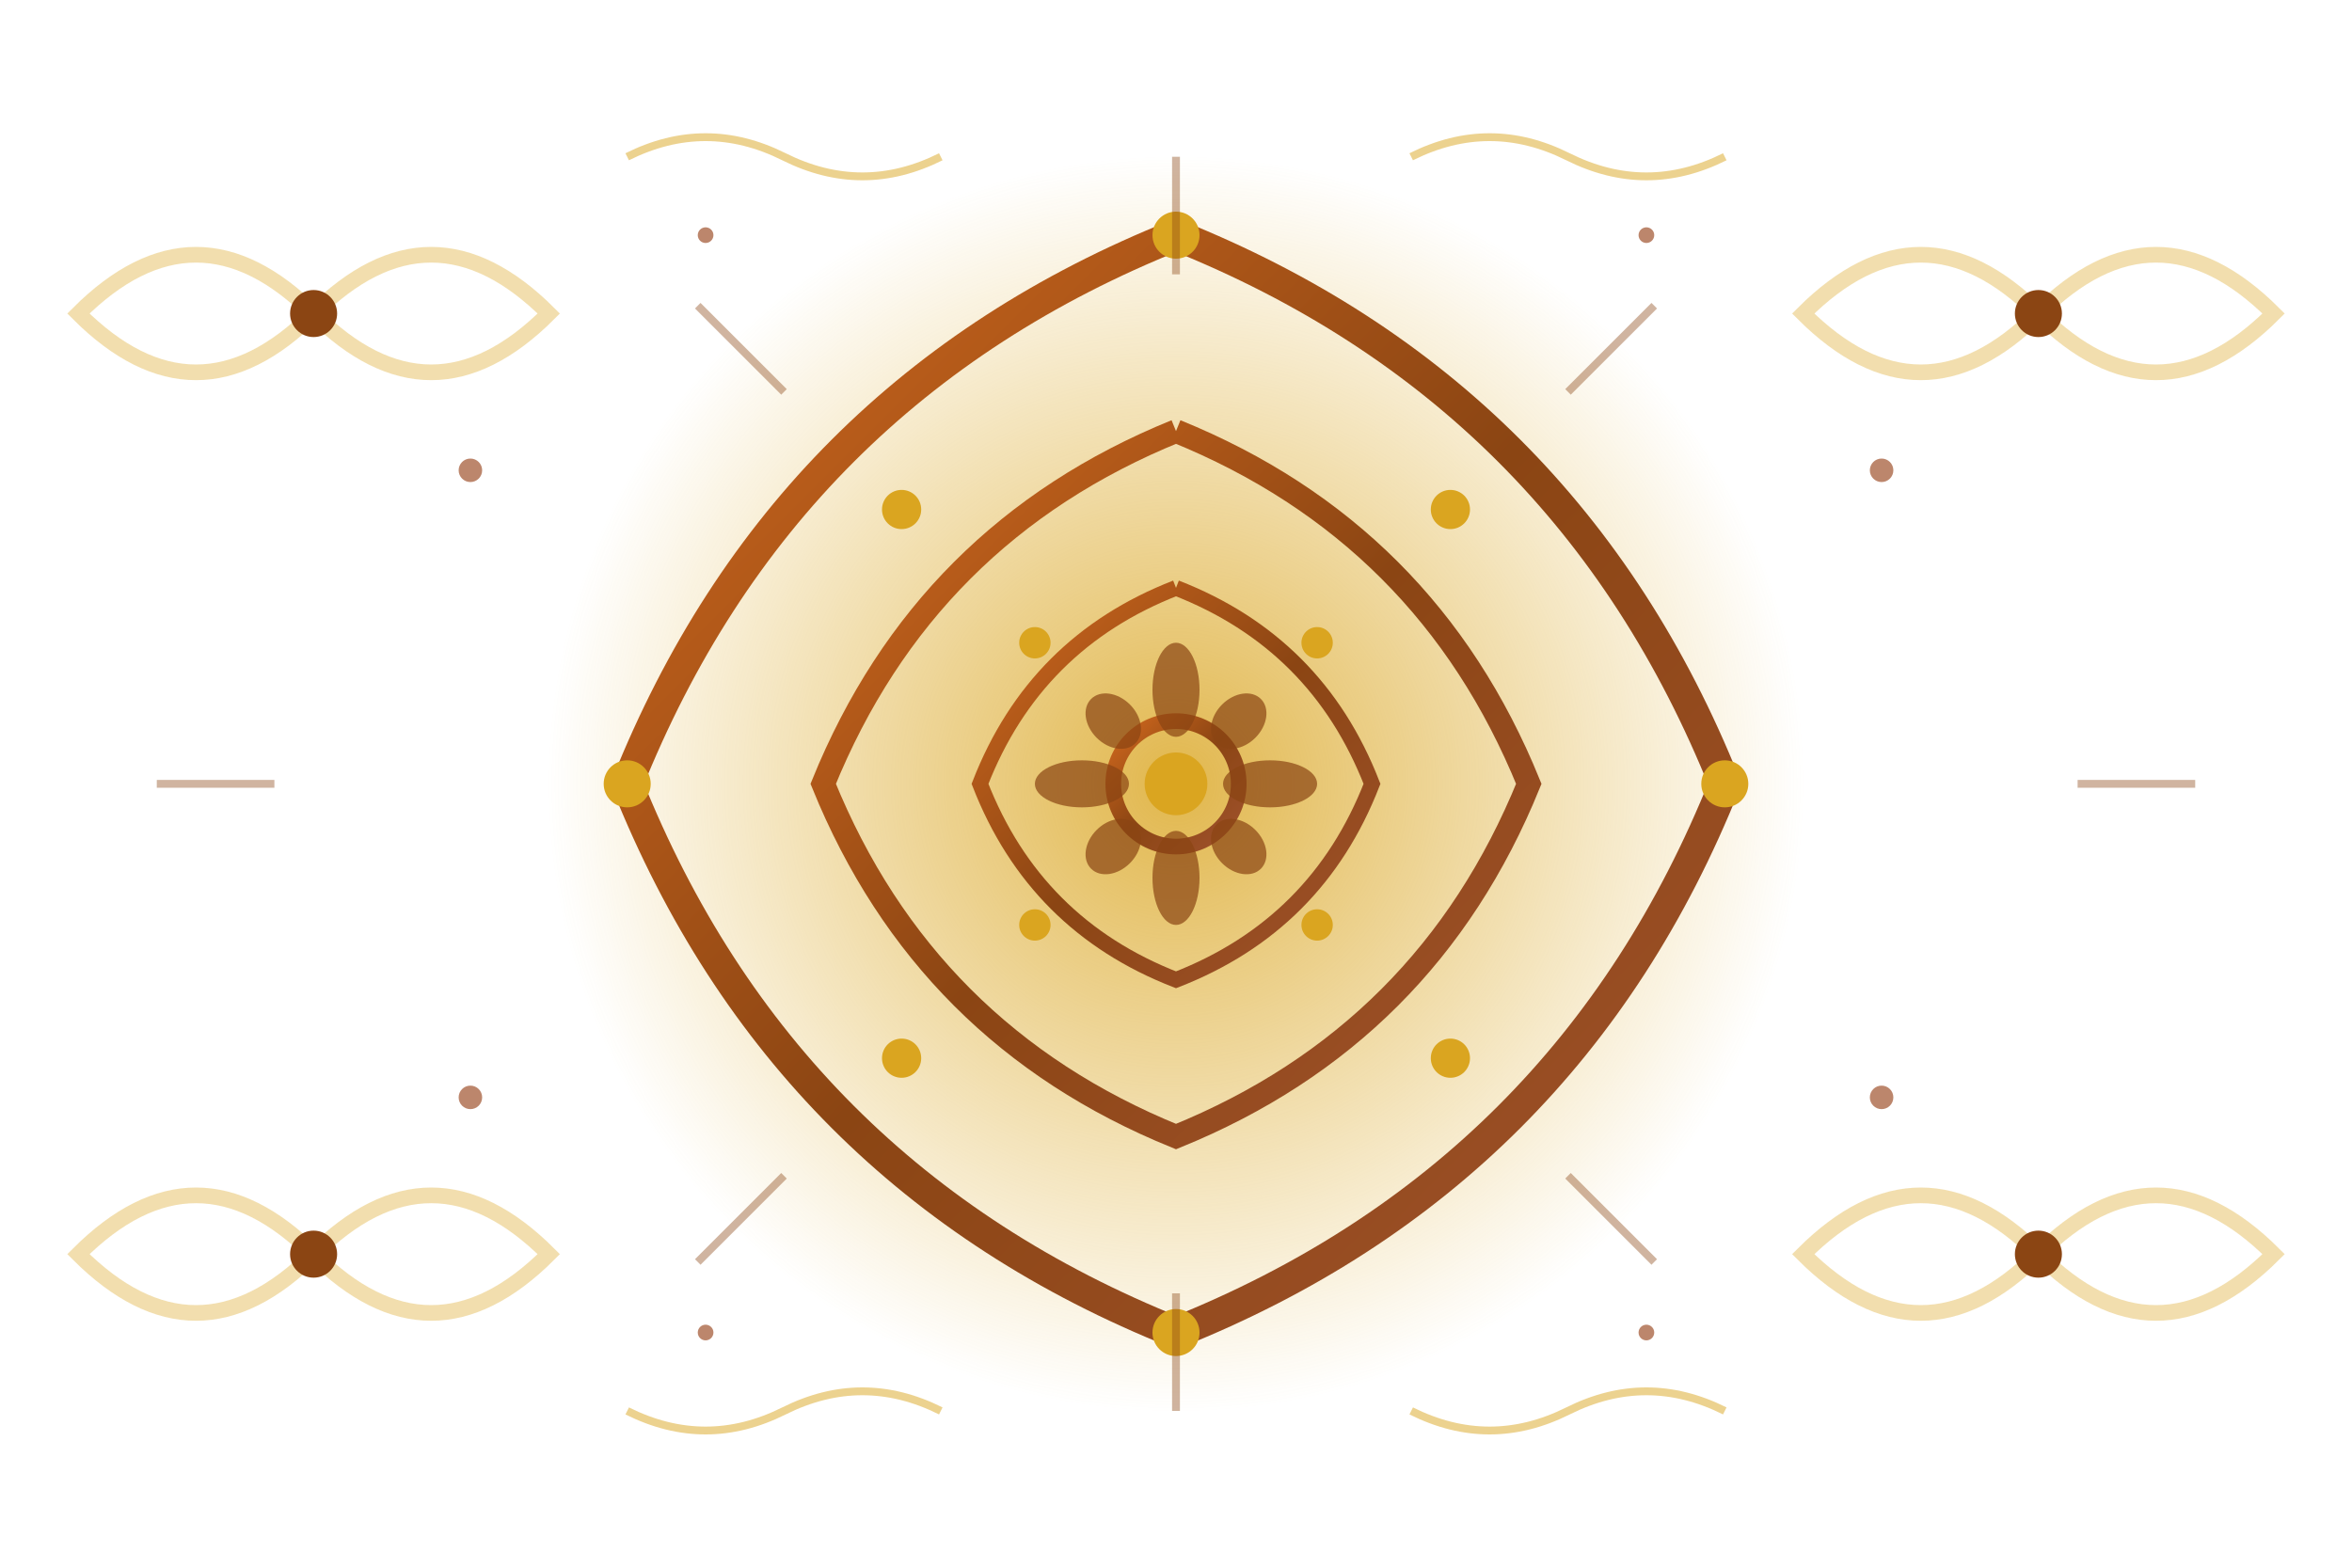 <svg width="300" height="200" viewBox="0 0 300 200" xmlns="http://www.w3.org/2000/svg">
  <defs>
    <linearGradient id="chocolateSwirl" x1="0%" y1="0%" x2="100%" y2="100%">
      <stop offset="0%" style="stop-color:#D2691E;stop-opacity:1" />
      <stop offset="50%" style="stop-color:#8B4513;stop-opacity:1" />
      <stop offset="100%" style="stop-color:#A0522D;stop-opacity:1" />
    </linearGradient>
    <radialGradient id="centerGlow" cx="50%" cy="50%" r="50%">
      <stop offset="0%" style="stop-color:#DAA520;stop-opacity:0.8" />
      <stop offset="100%" style="stop-color:#DAA520;stop-opacity:0" />
    </radialGradient>
    <filter id="decorativeFilter2" x="-20%" y="-20%" width="140%" height="140%">
      <feTurbulence baseFrequency="0.03" numOctaves="2" result="noise" seed="12"/>
      <feDisplacementMap in="SourceGraphic" in2="noise" scale="1.2"/>
    </filter>
  </defs>
  
  <!-- Background -->
  <rect width="300" height="200" fill="none"/>
  
  <!-- Central glow -->
  <circle cx="150" cy="100" r="80" fill="url(#centerGlow)" filter="url(#decorativeFilter2)"/>
  
  <!-- Main spiral design -->
  <g transform="translate(150, 100)">
    <!-- Large outer spiral -->
    <path d="M0,-70 Q-50,-50 -70,0 Q-50,50 0,70 Q50,50 70,0 Q50,-50 0,-70" 
          stroke="url(#chocolateSwirl)" stroke-width="4" fill="none" filter="url(#decorativeFilter2)"/>
    
    <!-- Medium spiral -->
    <path d="M0,-45 Q-32,-32 -45,0 Q-32,32 0,45 Q32,32 45,0 Q32,-32 0,-45" 
          stroke="url(#chocolateSwirl)" stroke-width="3" fill="none" filter="url(#decorativeFilter2)"/>
    
    <!-- Inner spiral -->
    <path d="M0,-25 Q-18,-18 -25,0 Q-18,18 0,25 Q18,18 25,0 Q18,-18 0,-25" 
          stroke="url(#chocolateSwirl)" stroke-width="2" fill="none" filter="url(#decorativeFilter2)"/>
    
    <!-- Decorative dots along spirals -->
    <g fill="#DAA520">
      <!-- Outer dots -->
      <circle cx="0" cy="-70" r="3" filter="url(#decorativeFilter2)"/>
      <circle cx="-70" cy="0" r="3" filter="url(#decorativeFilter2)"/>
      <circle cx="0" cy="70" r="3" filter="url(#decorativeFilter2)"/>
      <circle cx="70" cy="0" r="3" filter="url(#decorativeFilter2)"/>
      
      <!-- Mid dots -->
      <circle cx="-35" cy="-35" r="2.5" filter="url(#decorativeFilter2)"/>
      <circle cx="-35" cy="35" r="2.5" filter="url(#decorativeFilter2)"/>
      <circle cx="35" cy="35" r="2.5" filter="url(#decorativeFilter2)"/>
      <circle cx="35" cy="-35" r="2.5" filter="url(#decorativeFilter2)"/>
      
      <!-- Inner dots -->
      <circle cx="-18" cy="-18" r="2" filter="url(#decorativeFilter2)"/>
      <circle cx="-18" cy="18" r="2" filter="url(#decorativeFilter2)"/>
      <circle cx="18" cy="18" r="2" filter="url(#decorativeFilter2)"/>
      <circle cx="18" cy="-18" r="2" filter="url(#decorativeFilter2)"/>
    </g>
    
    <!-- Central ornament -->
    <g>
      <circle cx="0" cy="0" r="8" fill="none" stroke="url(#chocolateSwirl)" stroke-width="2" filter="url(#decorativeFilter2)"/>
      <circle cx="0" cy="0" r="4" fill="#DAA520" filter="url(#decorativeFilter2)"/>
      
      <!-- Small petals around center -->
      <g fill="rgba(139, 69, 19, 0.7)">
        <ellipse cx="0" cy="-12" rx="3" ry="6" filter="url(#decorativeFilter2)"/>
        <ellipse cx="12" cy="0" rx="6" ry="3" filter="url(#decorativeFilter2)"/>
        <ellipse cx="0" cy="12" rx="3" ry="6" filter="url(#decorativeFilter2)"/>
        <ellipse cx="-12" cy="0" rx="6" ry="3" filter="url(#decorativeFilter2)"/>
        
        <ellipse cx="8" cy="-8" rx="3" ry="4" transform="rotate(45 8 -8)" filter="url(#decorativeFilter2)"/>
        <ellipse cx="8" cy="8" rx="3" ry="4" transform="rotate(-45 8 8)" filter="url(#decorativeFilter2)"/>
        <ellipse cx="-8" cy="8" rx="3" ry="4" transform="rotate(45 -8 8)" filter="url(#decorativeFilter2)"/>
        <ellipse cx="-8" cy="-8" rx="3" ry="4" transform="rotate(-45 -8 -8)" filter="url(#decorativeFilter2)"/>
      </g>
    </g>
  </g>
  
  <!-- Corner flourishes -->
  <g transform="translate(40, 40)">
    <path d="M0,0 Q-15,-15 -30,0 Q-15,15 0,0 Q15,-15 30,0 Q15,15 0,0" 
          stroke="#DAA520" stroke-width="2" fill="none" opacity="0.6" filter="url(#decorativeFilter2)"/>
    <circle cx="0" cy="0" r="3" fill="#8B4513" filter="url(#decorativeFilter2)"/>
  </g>
  
  <g transform="translate(260, 40)">
    <path d="M0,0 Q15,-15 30,0 Q15,15 0,0 Q-15,-15 -30,0 Q-15,15 0,0" 
          stroke="#DAA520" stroke-width="2" fill="none" opacity="0.6" filter="url(#decorativeFilter2)"/>
    <circle cx="0" cy="0" r="3" fill="#8B4513" filter="url(#decorativeFilter2)"/>
  </g>
  
  <g transform="translate(40, 160)">
    <path d="M0,0 Q-15,15 -30,0 Q-15,-15 0,0 Q15,15 30,0 Q15,-15 0,0" 
          stroke="#DAA520" stroke-width="2" fill="none" opacity="0.6" filter="url(#decorativeFilter2)"/>
    <circle cx="0" cy="0" r="3" fill="#8B4513" filter="url(#decorativeFilter2)"/>
  </g>
  
  <g transform="translate(260, 160)">
    <path d="M0,0 Q15,15 30,0 Q15,-15 0,0 Q-15,15 -30,0 Q-15,-15 0,0" 
          stroke="#DAA520" stroke-width="2" fill="none" opacity="0.6" filter="url(#decorativeFilter2)"/>
    <circle cx="0" cy="0" r="3" fill="#8B4513" filter="url(#decorativeFilter2)"/>
  </g>
  
  <!-- Radiating lines -->
  <g stroke="rgba(139, 69, 19, 0.4)" stroke-width="1" filter="url(#decorativeFilter2)">
    <line x1="150" y1="20" x2="150" y2="35"/>
    <line x1="150" y1="165" x2="150" y2="180"/>
    <line x1="20" y1="100" x2="35" y2="100"/>
    <line x1="265" y1="100" x2="280" y2="100"/>
    
    <line x1="89" y1="39" x2="100" y2="50"/>
    <line x1="200" y1="150" x2="211" y2="161"/>
    <line x1="211" y1="39" x2="200" y2="50"/>
    <line x1="100" y1="150" x2="89" y2="161"/>
  </g>
  
  <!-- Decorative border elements -->
  <g fill="none" stroke="#DAA520" stroke-width="1" opacity="0.5">
    <path d="M80,20 Q90,15 100,20 Q110,25 120,20" filter="url(#decorativeFilter2)"/>
    <path d="M180,20 Q190,15 200,20 Q210,25 220,20" filter="url(#decorativeFilter2)"/>
    <path d="M80,180 Q90,185 100,180 Q110,175 120,180" filter="url(#decorativeFilter2)"/>
    <path d="M180,180 Q190,185 200,180 Q210,175 220,180" filter="url(#decorativeFilter2)"/>
  </g>
  
  <!-- Small accent dots -->
  <g fill="#A0522D" opacity="0.7">
    <circle cx="60" cy="60" r="1.5" filter="url(#decorativeFilter2)"/>
    <circle cx="240" cy="60" r="1.5" filter="url(#decorativeFilter2)"/>
    <circle cx="60" cy="140" r="1.5" filter="url(#decorativeFilter2)"/>
    <circle cx="240" cy="140" r="1.5" filter="url(#decorativeFilter2)"/>
    <circle cx="90" cy="30" r="1" filter="url(#decorativeFilter2)"/>
    <circle cx="210" cy="30" r="1" filter="url(#decorativeFilter2)"/>
    <circle cx="90" cy="170" r="1" filter="url(#decorativeFilter2)"/>
    <circle cx="210" cy="170" r="1" filter="url(#decorativeFilter2)"/>
  </g>
</svg>
